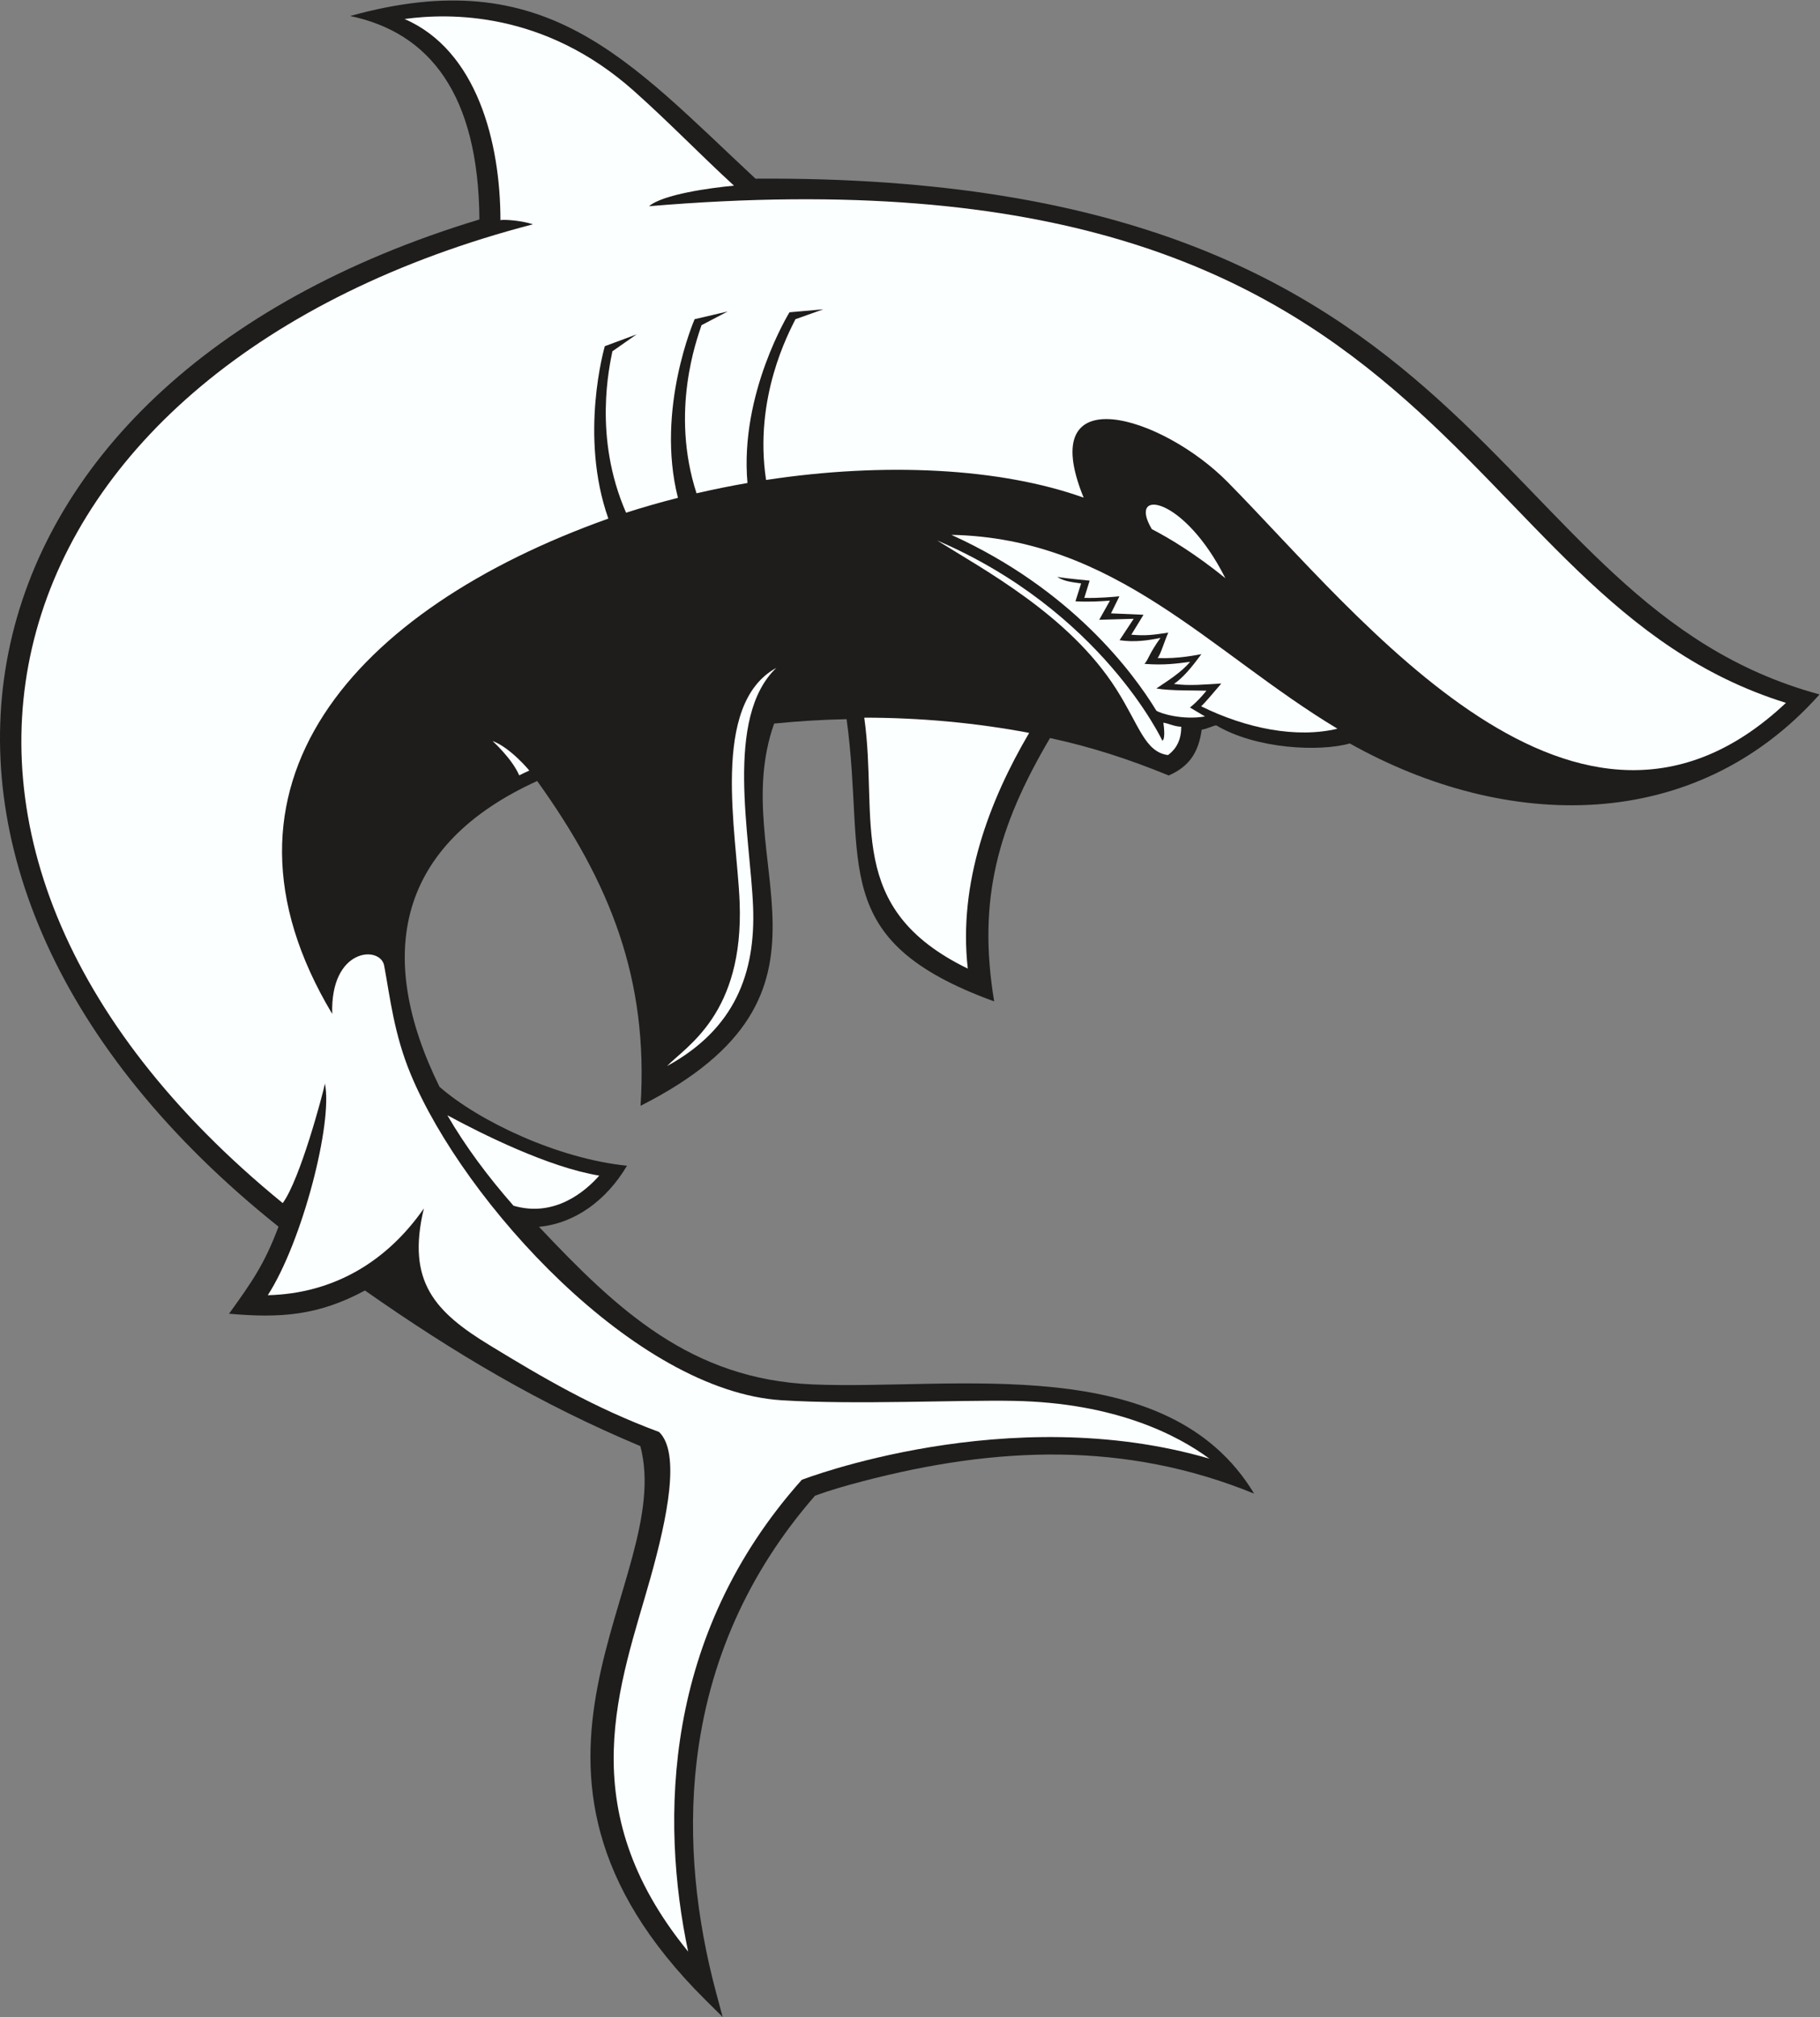 <?xml version="1.0" encoding="UTF-8" standalone="no"?>
<svg
   xmlns:dc="http://purl.org/dc/elements/1.1/"
   xmlns:cc="http://creativecommons.org/ns#"
   xmlns:rdf="http://www.w3.org/1999/02/22-rdf-syntax-ns#"
   xmlns:svg="http://www.w3.org/2000/svg"
   xmlns="http://www.w3.org/2000/svg"
   viewBox="0 0 732.653 811.787"
   height="811.787"
   width="732.653"
   xml:space="preserve"
   id="svg2"
   version="1.1"><rect x="0" y="0" width="732.653" height="811.787" fill="#808080" stroke="none"/><defs
     id="defs6" /><g
     transform="matrix(1.333,0,0,-1.333,0,811.787)"
     id="g10"><g
       transform="scale(0.1)"
       id="g12"><path
         id="path14"
         style="fill:#1e1d1c;fill-opacity:1;fill-rule:evenodd;stroke:none"
         d="M 2337.87,3905.3 C 2190,3488.72 2607.84,3091.84 1934.43,2751.19 c 24.44,382.06 -91.72,673.75 -312.21,980.63 -419.3,-190.69 -492.99,-521.02 -294.92,-923.35 118.62,-103.55 356.29,-216.84 566.22,-238.2 -62.43,-104.98 -157.47,-174.14 -265.72,-184.48 235.98,-250.09 457.77,-460.48 827.27,-475.85 427.59,-17.78 1070.75,104.39 1332.31,-329.67 -389.99,159.23 -779.59,142.89 -1183.06,37.05 -47.35,-12.42 -96.72,-26.4 -142.93,-43.22 -200.89,-230.22 -322.5,-500.69 -357.82,-804.537 -27.2,-234.083 -1.16,-472.032 59.84,-698.926 L 2182.4,0 2130.47,51.504 C 1416.71,759.426 2042,1316.16 1933.76,1723.67 c -303.86,127.53 -561.33,280.54 -831.67,469.9 -141.051,-75.96 -255.102,-83.9 -410.442,-70.13 69.282,96.15 106.829,149.29 149.477,262.82 -1338.668,1068.98 -1037.902,2543.79 606.695,3041.05 -2.78,376.85 -149.78,564.15 -390.36,614.24 592.95,165.44 839.85,-133.23 1224.15,-491.08 2246.03,15.61 2186.57,-1278.68 3213.25,-1557.26 -378.4,-424.48 -947.97,-411.95 -1418.56,-148.01 -91.38,-25.75 -282.53,-17.1 -403.62,54.8 -11.82,-2.31 -31.64,-11.93 -43.63,-13.16 -9.44,-68.68 -37.53,-111.23 -99.53,-138.3 -120.24,49.1 -231.53,85.62 -358.45,113.07 -157.82,-267.57 -219.61,-488.19 -168.73,-795.18 -509.73,185.55 -385.79,414.59 -445.63,852.14 -73.08,-1.55 -146.1,-5.97 -218.84,-13.27 v 0" /><path
         id="path16"
         style="fill:#fcffff;fill-opacity:1;fill-rule:nonzero;stroke:none"
         d="m 3492.3,3943.95 c 13.94,-8.7 78.7,-28.59 146.8,-17.23 l -45.58,26.99 c 26.49,20.82 49.86,50.81 49.86,50.81 -29.34,1.12 -110.46,-0.81 -151.32,6.73 33.47,22.48 75.32,48.43 101.92,80.43 -40.79,-5.27 -77.5,-10.8 -137.77,-6.21 12.67,14.14 13.24,29.92 48.34,78.47 -35,-7.15 -77.21,-14.01 -123.59,-6.95 l 42.67,64.62 -104.06,-2.97 32.38,57.74 c -29.75,-2.2 -66.04,-4.31 -104.2,-1.97 l 17.16,53.95 c -20.07,3.26 -51.14,4.98 -71.8,19.84 30.77,-5.68 88.96,-9.98 97.54,-11.4 l -16.15,-52.09 c 43.56,-1.26 91.79,3.46 106,4.74 l -25.39,-51.45 98.19,-4.21 -36.8,-60.2 c 45.69,-3.93 68.22,-0.22 111.6,6.27 -11.82,-26.28 -22.82,-65.54 -32.24,-76.79 63.68,-2.65 116.37,9.31 132.27,11.73 -31.27,-41.95 -54.58,-70.3 -82.81,-89.78 45.01,-6.64 96.73,-1.45 142.98,1.22 -23.55,-27.4 -47.69,-56.7 -60.94,-68.82 136.02,-67.04 287.61,-97.36 411.6,-67.67 -383.07,230.18 -669.96,575.38 -1165.89,585.31 361.95,-164.03 547.94,-414.23 619.23,-531.11 v 0" /><path
         id="path18"
         style="fill:#fcffff;fill-opacity:1;fill-rule:nonzero;stroke:none"
         d="m 1003.33,3028.54 c -412.353,688.66 66.4,1221.98 833.84,1495.61 -89.22,252.04 -10.86,519.66 -10.67,520.5 l 96.01,35.71 -73.16,-51.09 c -8.24,-43.23 -58.69,-258.61 41.36,-487.31 51.65,16.57 103.96,31.5 156.59,44.86 -67.89,268.74 50.18,538.61 50.47,539.45 l 99.78,23.21 -79.05,-41.37 c -14.04,-42.94 -95.21,-260.1 -15.03,-507.63 51.15,11.85 102.51,22.26 153.83,31.14 -23.99,271.02 126.5,514.67 126.9,515.43 l 102.04,8.97 -84.08,-29.85 c -19.53,-39.75 -126.47,-236.19 -88.68,-485.4 357.72,54.42 708.17,36.48 959.03,-53.37 -149.81,367.03 237.06,247.58 434.98,46.99 403.46,-408.89 1057.48,-1258.48 1685.92,-666.6 -1034.89,321.8 -985.74,1706.61 -3433.46,1499.5 41.9,35.97 186.14,55.55 256.6,62.09 -104.83,96.34 -194.52,189.92 -301.82,285.62 -271.62,242.24 -558.69,235.86 -693.02,217.56 218.5,-94.64 289.34,-371.83 289.61,-607.36 9.87,2.69 63,-0.87 98.15,-12.44 C -36.699,4983.99 -491.508,3555.02 853.824,2457.44 c 52.614,71.87 120.485,326.79 127.446,360.72 24.32,-117.56 -67.985,-476.58 -172.555,-638.84 198.145,4.88 359.145,100.76 471.385,262.07 -53.32,-221.66 33.69,-312.73 200.38,-414.24 159.93,-97.41 313.46,-187.94 509.98,-260.76 64.92,-62.98 25.2,-257.65 -26.21,-440.91 -89.44,-318.75 -243.6,-689.96 113.9,-1127.91 -83.72,398.309 -76.39,954.79 343.26,1424.41 1.89,0.72 623.04,241.29 1230.97,63.82 -94.24,69.59 -282,168.88 -591.02,174.5 -170.59,3.11 -477.08,-12.17 -700.75,1.87 -442.07,27.74 -959.65,597.61 -1120.41,984.65 -50.08,120.59 -62.15,230.97 -79.99,327.49 -11.34,61.41 -163.245,54.44 -156.88,-145.77 z M 1351,2722.64 c 53.45,-92.03 121.11,-183.79 199.77,-273.12 125.34,-36.57 218.19,44.7 259,90.91 -152.84,24.84 -355.57,126.34 -458.77,182.21 z m 1259,1200.5 c 43.63,-309.35 -61.52,-575.71 312.64,-757.71 -29.33,258.44 64.98,507.18 185.39,711.69 -161.66,30.63 -329.74,45.9 -498.03,46.02 v 0" /><path
         id="path20"
         style="fill:#fcffff;fill-opacity:1;fill-rule:evenodd;stroke:none"
         d="m 3478.33,4492.41 c -74.72,125.98 97.54,99.8 222.14,-148.18 -89.65,72.62 -166.38,119.26 -222.14,148.18 v 0" /><path
         id="path22"
         style="fill:#fcffff;fill-opacity:1;fill-rule:nonzero;stroke:none"
         d="m 2014.48,2871.2 c 57.48,59.7 232.38,156.98 219.16,494.95 -8.16,209.14 -90.33,596.74 110.81,707.3 -157.44,-150.59 -78.53,-507.61 -70.16,-721.79 7.81,-200.08 -55.21,-368.56 -259.81,-480.46 z m -415.93,892.18 c -13.62,-6.19 -17.71,-7.99 -30.59,-14.47 -21.42,50.48 -80.62,103.79 -80.62,103.79 54.18,-19.91 111.21,-89.32 111.21,-89.32 z m 1231.34,694.85 c 139.09,-87.34 398.95,-225.46 540.96,-448.65 70.13,-110.22 86.12,-189.83 156.41,-199.44 11.37,8.6 40.38,31.39 39.99,85.57 -20.86,0.43 -39.31,10.48 -54.07,12.2 0,0 7.87,-48.06 -2.89,-54.47 -0.52,1.13 -183.97,392.29 -680.4,604.79 v 0" /></g></g></svg>